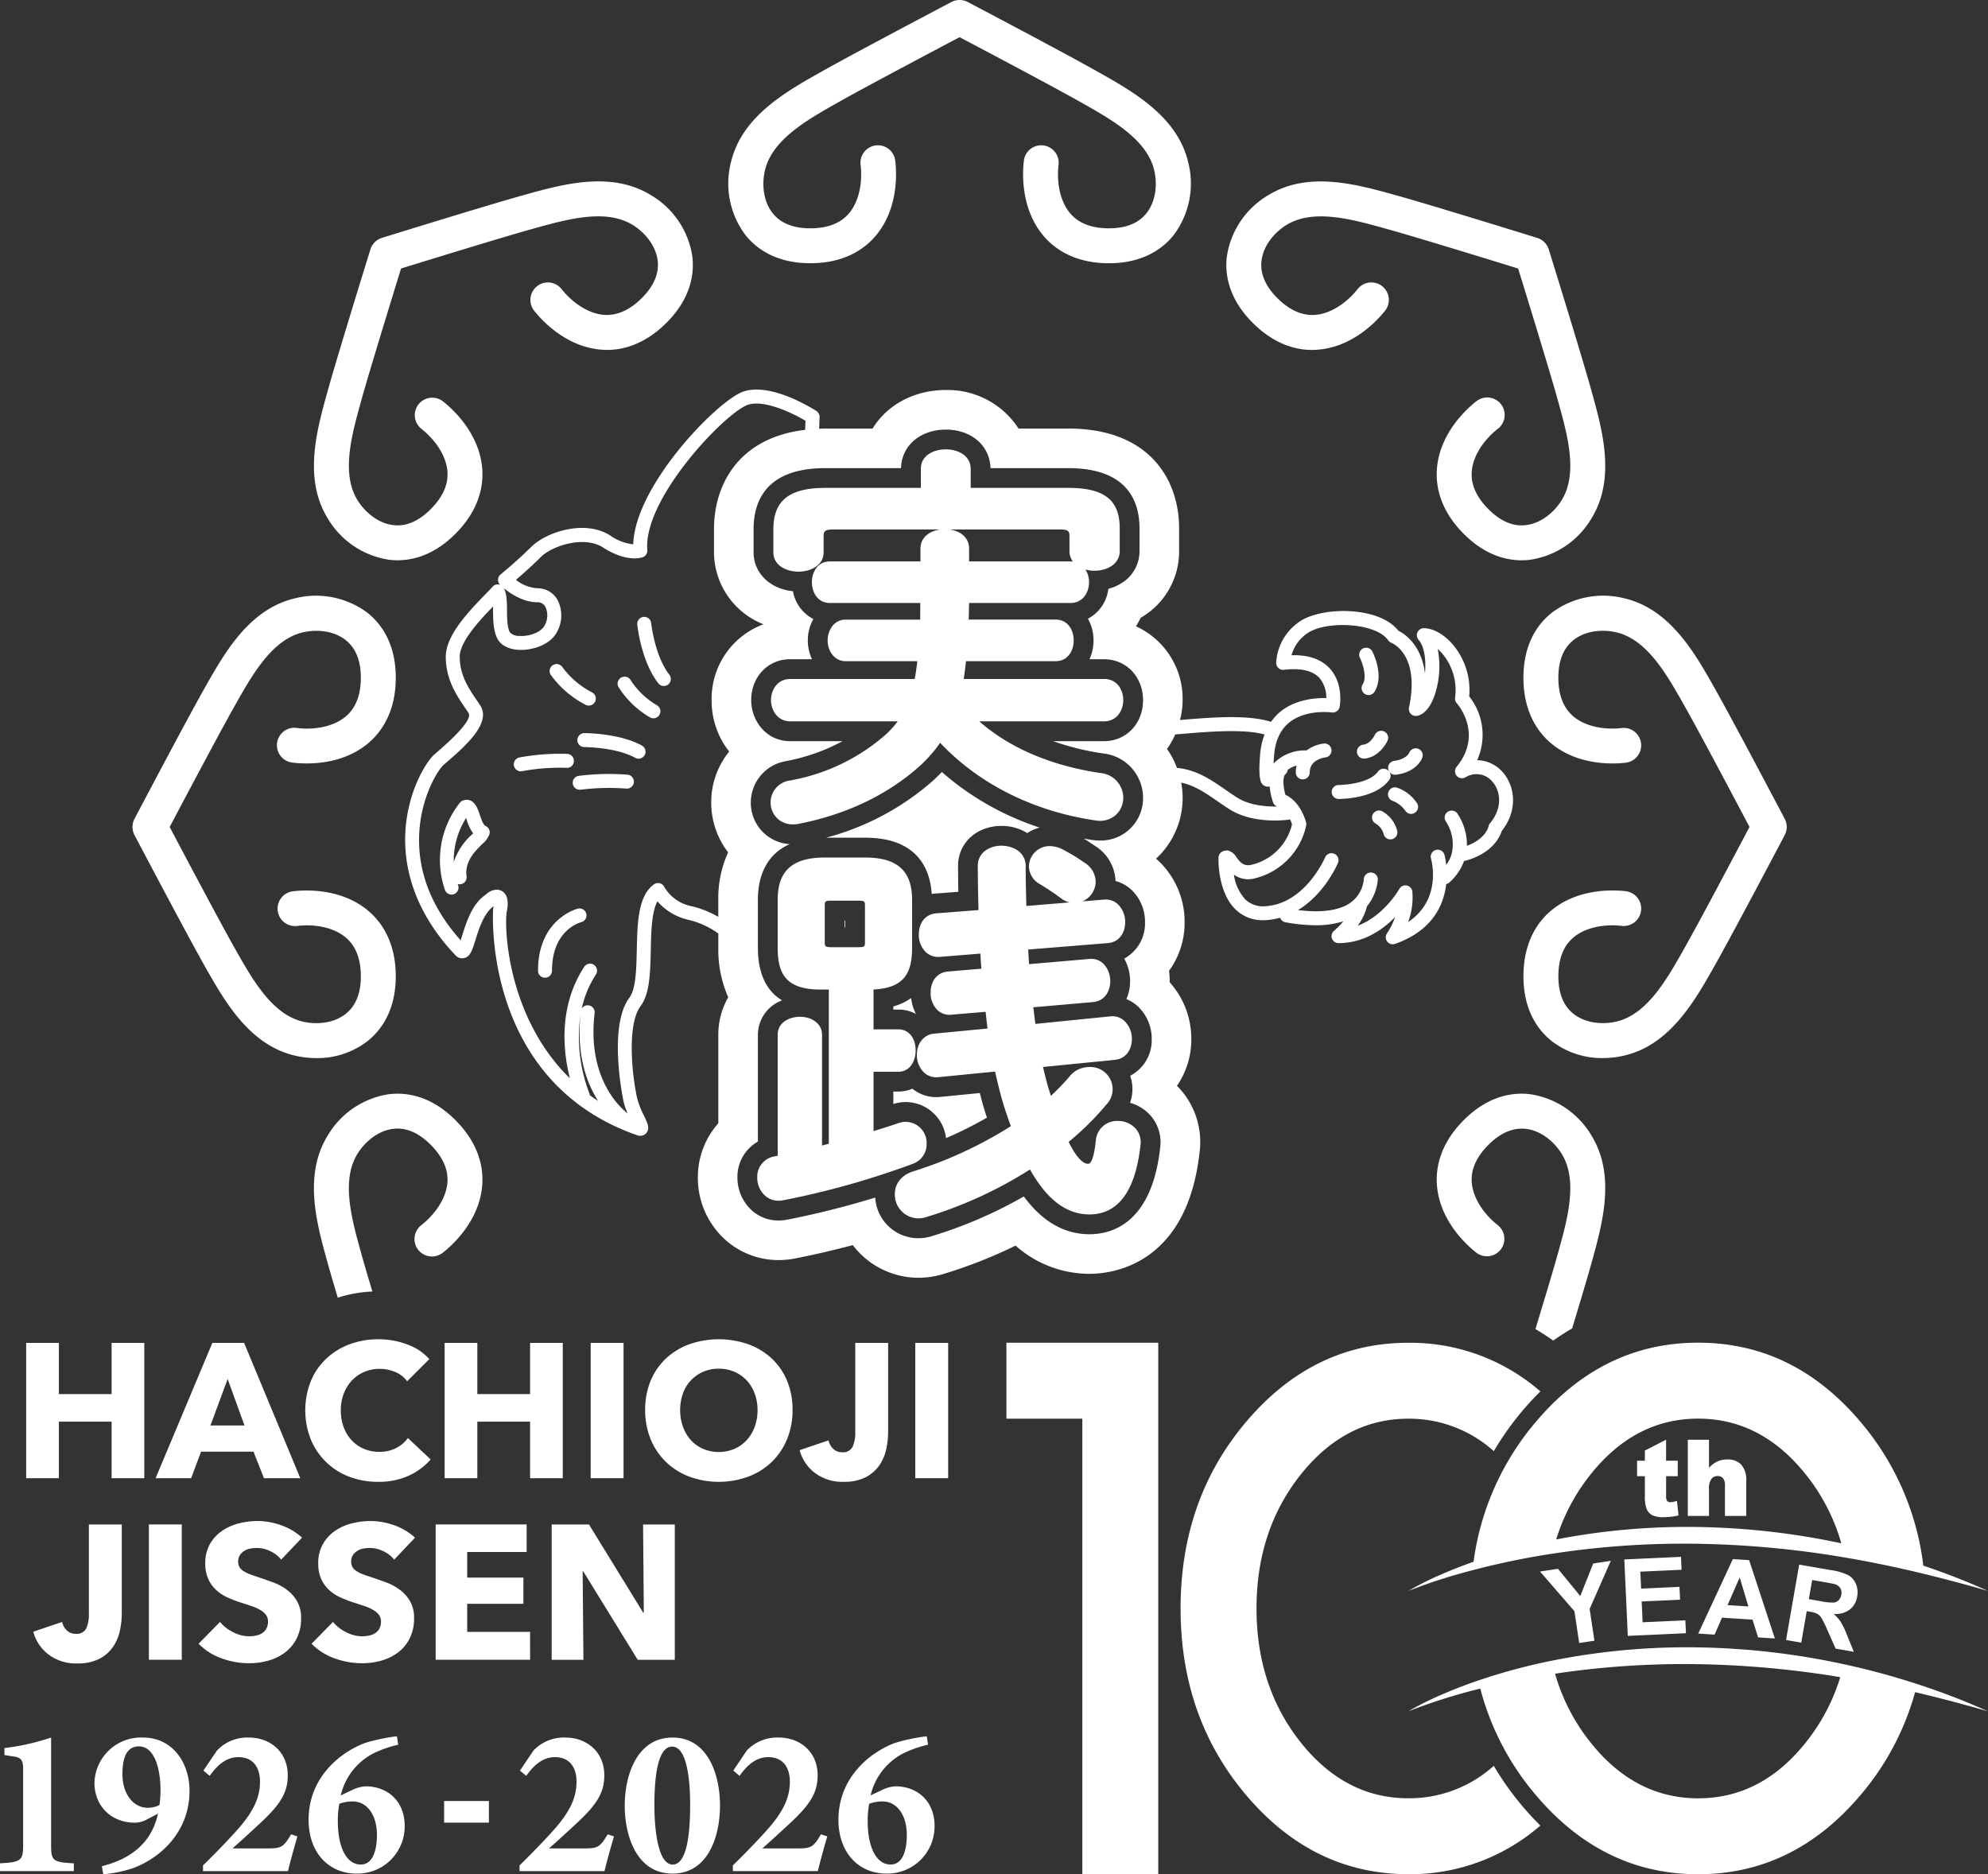<svg data-name="グループ 18" xmlns="http://www.w3.org/2000/svg" width="472" height="445.055"><rect width="100%" height="100%" fill="#333333" stroke="none"/><defs><clipPath id="a"><path data-name="長方形 57" fill="none" d="M0 0h472v445.055H0z"/></clipPath></defs><g data-name="グループ 18" clip-path="url(#a)"><path data-name="パス 3" d="M192.376 62.509c8.084 0 12.764-3.374 15.268-6.205 5.823-6.588 5.23-15.569 4.911-18.166a4.146 4.146 0 0 0-8.23 1.017c.438 3.555-.091 8.487-2.892 11.657-2 2.261-5.045 3.406-9.057 3.406-4.046 0-7.053-1.215-8.937-3.611-2.419-3.076-2.518-7.313-1.8-10.249 1.756-7.237 9.965-11.87 17.211-15.966l.368-.21c6.3-3.558 22.934-12.355 28.613-15.35 5.679 2.995 22.309 11.791 28.61 15.35l.371.21c7.245 4.1 15.455 8.729 17.211 15.966.716 2.936.616 7.172-1.806 10.249-1.884 2.4-4.888 3.611-8.937 3.611-4.008 0-7.055-1.145-9.054-3.406-2.8-3.17-3.333-8.1-2.9-11.657a4.146 4.146 0 0 0-8.23-1.017c-.318 2.6-.912 11.578 4.914 18.166 2.5 2.831 7.184 6.205 15.265 6.205 8.37 0 13.024-3.684 15.455-6.778a20.393 20.393 0 0 0 3.348-17.33c-2.609-10.731-12.913-16.55-21.193-21.228l-.371-.2C252.8 12.599 230.7.97 229.76.476a4.142 4.142 0 0 0-3.862 0c-.938.494-23.04 12.123-30.758 16.492l-.371.2c-8.283 4.677-18.587 10.5-21.19 21.228a20.391 20.391 0 0 0 3.342 17.33c2.431 3.094 7.088 6.778 15.455 6.778M92.381 132.92a16.445 16.445 0 0 0 2 .12c3.778 0 8.741-1.274 13.722-6.255 5.717-5.714 6.641-11.411 6.41-15.183-.538-8.773-7.31-14.707-9.372-16.317a4.145 4.145 0 0 0-5.1 6.535c2.825 2.206 5.939 6.065 6.2 10.29.187 3.012-1.16 5.974-3.994 8.811-2.863 2.863-5.858 4.149-8.876 3.766-3.886-.462-6.947-3.386-8.522-5.972-3.877-6.36-1.347-15.446.882-23.457l.114-.409c1.94-6.974 7.479-24.953 9.375-31.088 6.135-1.9 24.117-7.438 31.088-9.375l.406-.114c8.014-2.232 17.1-4.762 23.46-.885 2.586 1.575 5.51 4.642 5.974 8.528.359 3.027-.906 6.012-3.769 8.873-2.834 2.828-5.82 4.146-8.808 3.991-4.225-.257-8.084-3.369-10.29-6.194a4.146 4.146 0 0 0-6.535 5.1c1.61 2.06 7.54 8.829 16.317 9.366 3.754.257 9.466-.689 15.18-6.407 5.919-5.916 6.6-11.812 6.138-15.718a20.4 20.4 0 0 0-9.892-14.622c-9.431-5.747-20.836-2.574-30-.023l-.4.114c-8.543 2.372-32.4 9.778-33.41 10.091a4.144 4.144 0 0 0-2.729 2.732c-.316 1.011-7.716 24.862-10.091 33.408l-.114.4c-2.548 9.162-5.72 20.567.023 30a20.379 20.379 0 0 0 14.619 9.889m-43.969 96.149l.21.368c4.677 8.282 10.494 18.587 21.225 21.193a22.436 22.436 0 0 0 5.265.634 19.5 19.5 0 0 0 12.066-3.976c3.094-2.434 6.778-7.088 6.778-15.461 0-8.078-3.374-12.761-6.205-15.265-6.585-5.826-15.572-5.224-18.16-4.911a4.145 4.145 0 1 0 1.014 8.227c3.567-.438 8.487.093 11.654 2.9 2.261 2 3.409 5.045 3.409 9.054 0 4.049-1.215 7.055-3.614 8.94-3.076 2.419-7.313 2.521-10.249 1.806-7.237-1.756-11.873-9.968-15.963-17.211l-.21-.374c-3.558-6.3-12.355-22.934-15.353-28.61 3-5.677 11.794-22.309 15.353-28.607l.213-.374c4.09-7.245 8.727-15.455 15.957-17.211 2.945-.716 7.178-.614 10.255 1.805 2.4 1.881 3.611 4.891 3.611 8.937 0 4.008-1.148 7.055-3.409 9.054-3.167 2.8-8.1 3.339-11.654 2.9a4.145 4.145 0 1 0-1.011 8.217c2.6.321 11.575.917 18.16-4.908 2.831-2.5 6.205-7.184 6.205-15.268 0-8.37-3.684-13.024-6.775-15.452a20.4 20.4 0 0 0-17.333-3.348c-10.728 2.6-16.547 12.907-21.222 21.19l-.213.371c-4.362 7.722-16 29.823-16.486 30.758a4.151 4.151 0 0 0 0 3.862c.494.935 12.127 23.039 16.489 30.761m320.049-83.593c-3.091 2.428-6.775 7.082-6.775 15.452 0 8.084 3.374 12.764 6.205 15.268 6.588 5.826 15.572 5.232 18.166 4.908a4.145 4.145 0 0 0-1.014-8.227c-3.555.444-8.487-.091-11.66-2.9-2.261-2-3.406-5.045-3.406-9.054 0-4.046 1.215-7.05 3.611-8.937 3.073-2.419 7.315-2.521 10.252-1.805 7.237 1.756 11.873 9.971 15.963 17.217l.207.368c3.561 6.3 12.358 22.931 15.353 28.607-2.995 5.676-11.791 22.312-15.353 28.613l-.2.359c-4.09 7.248-8.727 15.467-15.966 17.222-2.936.716-7.172.614-10.252-1.806-2.4-1.884-3.611-4.891-3.611-8.94 0-4.008 1.145-7.053 3.406-9.054 3.173-2.8 8.1-3.333 11.66-2.9a4.145 4.145 0 0 0 1.014-8.227c-2.594-.313-11.578-.914-18.166 4.911-2.831 2.5-6.205 7.187-6.205 15.265 0 8.37 3.687 13.027 6.778 15.455a19.484 19.484 0 0 0 12.069 3.982 22.436 22.436 0 0 0 5.265-.634c10.734-2.609 16.553-12.916 21.231-21.2l.2-.356c4.362-7.722 16-29.826 16.489-30.761a4.142 4.142 0 0 0 0-3.862c-.494-.935-12.127-23.036-16.489-30.752l-.2-.368c-4.677-8.283-10.5-18.6-21.231-21.2a20.413 20.413 0 0 0-17.333 3.348M312.6 83.056c8.773-.538 14.707-7.307 16.32-9.366a4.147 4.147 0 0 0-6.538-5.1c-2.2 2.822-6.065 5.937-10.29 6.194-3 .155-5.974-1.157-8.811-3.991-2.86-2.86-4.128-5.846-3.766-8.873.465-3.886 3.389-6.953 5.972-8.528 6.363-3.871 15.452-1.344 23.466.888l.4.111c6.971 1.937 24.953 7.476 31.088 9.375 1.9 6.135 7.438 24.114 9.375 31.088l.114.412c2.229 8.014 4.756 17.1.882 23.454-1.572 2.583-4.639 5.51-8.525 5.972-3.009.383-6.01-.9-8.873-3.766-2.837-2.834-4.178-5.8-3.994-8.808.257-4.225 3.369-8.087 6.194-10.293a4.145 4.145 0 1 0-5.1-6.535c-2.066 1.61-8.835 7.546-9.372 16.32-.231 3.772.692 9.466 6.407 15.18 4.981 4.984 9.948 6.255 13.725 6.255a16.4 16.4 0 0 0 2-.12 20.384 20.384 0 0 0 14.622-9.889c5.744-9.431 2.571-20.833.023-29.992l-.114-.409c-2.375-8.545-9.778-32.4-10.091-33.41a4.15 4.15 0 0 0-2.732-2.729c-1.008-.313-24.865-7.719-33.408-10.091l-.4-.114c-9.165-2.545-20.57-5.723-30 .023a20.394 20.394 0 0 0-9.892 14.622c-.467 3.906.219 9.8 6.138 15.718 5.712 5.714 11.388 6.664 15.18 6.407m15.519 109.56a1.659 1.659 0 0 0-1.481 2.968 4.067 4.067 0 0 1 1.864 2.448 1.659 1.659 0 0 0 1.613 1.285 1.931 1.931 0 0 0 .362-.038 1.661 1.661 0 0 0 1.259-1.981 7.4 7.4 0 0 0-3.617-4.683m3.091-8.633a1.438 1.438 0 0 0 .222-.015c4.99-.666 6.164-3.778 6.281-4.131a1.633 1.633 0 0 0-1.005-2.051 1.692 1.692 0 0 0-2.124.952c-.026.061-.672 1.551-3.591 1.94a1.659 1.659 0 0 0 .216 3.3m.619 3.1a1.657 1.657 0 1 0-1.233 3.076 6.42 6.42 0 0 1 3.018 2.308 1.658 1.658 0 0 0 2.872-1.656 9.49 9.49 0 0 0-4.657-3.728m-8.011-6.939a1.581 1.581 0 0 0 .164-.009c3.646-.359 5.381-4.087 5.452-4.245a1.658 1.658 0 0 0-3.015-1.382c-.009.02-1.028 2.156-2.764 2.328a1.658 1.658 0 0 0 .164 3.307m-.3-17.608a1.66 1.66 0 0 0 2.8 1.782c2.352-3.7-.169-8.984-.465-9.574a1.658 1.658 0 1 0-2.965 1.484c.532 1.061 1.785 4.5.631 6.308m-85.758 33.592a11.374 11.374 0 0 1 6.132 1.7 9.635 9.635 0 0 1 2.959-1.309 66.343 66.343 0 0 1-23.235-13.2q-1.061 1.117-2.3 2.241a62.637 62.637 0 0 1-25.207 13.366h9.343c12.691 0 15.417 7.841 15.759 13.357.228-.032.462-.061.7-.082l5.624-.435a305.282 305.282 0 0 1-.067-6.191c0-5.39 4.423-9.451 10.29-9.451m80.038-6.4c.9 0 8.887-.129 12.028-4.528a1.66 1.66 0 1 0-2.7-1.931c-1.832 2.565-7.359 3.138-9.331 3.141a1.66 1.66 0 0 0 0 3.319M154.6 147.928a1.659 1.659 0 0 0-3.3.33c.035.354.914 8.753 5 14a1.658 1.658 0 0 0 2.618-2.036c-3.488-4.485-4.306-12.215-4.315-12.294m57.5 91.052v.754h1.192a8.513 8.513 0 0 1 4.181 1.052 10.645 10.645 0 0 1-1.145-3.8 12.86 12.86 0 0 1-4.227 1.992M280.2 258.65c-.245-.275-.5-.546-.76-.809a19.411 19.411 0 0 0 3.406-11.087 20.022 20.022 0 0 0-5.136-13.5v-.219a21.038 21.038 0 0 0-.152-2.51 19.387 19.387 0 0 0 3.7-11.5 19.926 19.926 0 0 0-6.182-14.581c-.2-.184-.4-.365-.608-.54a19.6 19.6 0 0 0 6.322-14.485 20.023 20.023 0 0 0-.348-3.576c3.123.643 5.706 2.4 8.56 4.371.973.669 1.957 1.35 2.986 2 3.462 2.185 7.8 2.624 10.722 2.624a24.558 24.558 0 0 0 3.269-.2 1.569 1.569 0 0 0 .292-.1 9.33 9.33 0 0 1 .491 1.221 12.972 12.972 0 0 1-9.612 9.594c-1.785.406-2.591-.435-3.6-1.794a3.282 3.282 0 0 0-2.063-1.607 2.5 2.5 0 0 0-1.522.4 1.639 1.639 0 0 0-.66 1.259c-.015.333-.272 8.2 4.076 12.373a9.122 9.122 0 0 0 6.562 2.527c.327 0 .663-.012 1.005-.041a15.874 15.874 0 0 0 2.989-.552 1.64 1.64 0 0 0 1.245 1.081 41.23 41.23 0 0 0 7.26.713 21.294 21.294 0 0 0 6.512-.941 19.709 19.709 0 0 1-2.2 2.238 1.659 1.659 0 0 0 1.046 2.945c5.969 0 10.494-3.19 13.424-6.179a17.048 17.048 0 0 1-1.9 3.827 1.66 1.66 0 0 0 1.9 2.533c8.972-3.158 11.59-9.337 12.145-14.216a1.611 1.611 0 0 0 .751-.371 12.92 12.92 0 0 0 3.477-5.066c6.687-1.727 8.531-5.744 8.96-7.161 3.979-5.057 3.015-10.658.386-13.769a8.273 8.273 0 0 0-6.226-3.041 14.709 14.709 0 0 0-1.893-15.151 16.7 16.7 0 0 0-4.024-12.461c-2.057-2.331-4.578-3.722-6.746-3.722a1.657 1.657 0 0 0-1.247 2.749c1.394 1.6 1.811 4.85 1.51 7.984-.827-6.8-4.853-9.41-6.3-10.135-4.593-5.869-18.1-5.752-23.358-2.238a12.623 12.623 0 0 0-5.665 9.863 1.652 1.652 0 0 0 .552 1.242 1.58 1.58 0 0 0 1.3.409c3.944-.459 6.76.172 8.373 1.881a7.165 7.165 0 0 1 1.671 4.829c-2.524-.047-7.263.275-10.924 3.255a12.118 12.118 0 0 0-2.191 2.4c-5.437-1.773-14.166-1.069-21.3-.465-.1.009-.193.018-.3.023a20.077 20.077 0 0 0 .611-4.712 18.937 18.937 0 0 0-11.081-17.541 18.68 18.68 0 0 0 1.1-2q.631-.373 1.233-.789a18.13 18.13 0 0 0 7.911-15.049v-5.416c0-11.458-6.915-23.705-26.323-23.705h-11.8a20.06 20.06 0 0 0-17.24-9.15c-7.631 0-14.006 3.588-17.409 9.15h-11.248c-.5 0-.955.041-1.44.056l.1-2.767a1.663 1.663 0 0 0-.76-1.455c-1.119-.719-11.111-6.953-17.544-4.537-6.071 2.273-25.514 22.168-25.94 36.2a11.653 11.653 0 0 1-5.443-2.089c-5.977-3.839-15.163-.926-18.861 2.778-3.19 3.187-7.143 6.43-7.181 6.462a1.653 1.653 0 0 0-.123 2.454l.012.015a1.423 1.423 0 0 0-.365-.091 1.616 1.616 0 0 0-1.458.552c-.462.529-1.11 1.195-1.861 1.969-3.675 3.789-9.229 9.512-9.229 14.64 0 5.419 2.606 9.241 4.7 12.311l.7 1.023c1.177 1.768-5.051 7.2-7.1 8.992l-1.023.894c-1.984 1.765-6.471 8.951-6.892 18.82-.3 7.108 1.516 17.886 11.934 28.868a2.153 2.153 0 0 0 2.066.64c1.44-.356 1.911-1.858 2.685-4.353.824-2.647 1.949-6.252 4.28-7.958-.02.152-.047.316-.085.5-.079.391-2.758 41.2 34.433 53.978a2.453 2.453 0 0 0 .456.044 1.877 1.877 0 0 0 1.507-.713c.824-1.058.269-2.232-.576-4a21.179 21.179 0 0 1-1.633-4.178c-1.151-4.99-2.548-17.436.8-21.906 2.194-2.924 2.305-7.979 2.422-13.325.093-4.274.2-9.013 1.575-11.552a13.821 13.821 0 0 0 7.438 4.409 19.708 19.708 0 0 1 7.023 3.231v3.325a28.058 28.058 0 0 0 2.355 11.818 17.828 17.828 0 0 0-2.355 8.911v21.009a19.2 19.2 0 0 0-4.853 12.884 19.721 19.721 0 0 0 7.12 15.3 18.969 18.969 0 0 0 12.04 4.3 20.2 20.2 0 0 0 3.821-.368c4.409-.85 9.121-1.946 13.8-3.187a19.612 19.612 0 0 0 15.6 7.754 20.029 20.029 0 0 0 6.132-.964 113.636 113.636 0 0 0 16.913-6.673 26.431 26.431 0 0 0 17.567 6.7c5.37 0 23.127-2.086 26.115-28.8a18.9 18.9 0 0 0-4.59-15.031m22.274-78.969c.207-3.593 1.411-6.313 3.576-8.081 3.994-3.263 10.079-2.434 10.138-2.422a1.673 1.673 0 0 0 1.87-1.338c.044-.228.985-5.542-2.4-9.159-2.022-2.162-5.031-3.214-9.036-3.085a9.339 9.339 0 0 1 3.88-5.3c4.447-2.962 16.2-2.442 19.069 1.744a1.747 1.747 0 0 0 .783.616c.278.108 6.816 2.837 4.166 15.358a1.659 1.659 0 0 0 .462 1.525 1.676 1.676 0 0 0 1.534.432c2.241-.517 3.52-3.126 4.2-5.221a21.619 21.619 0 0 0 .625-10.646 11.122 11.122 0 0 1 .985.982 13.438 13.438 0 0 1 3.132 10.6 1.655 1.655 0 0 0 .409 1.312c.26.292 6.325 7.3-.05 15.1a1.658 1.658 0 0 0 2.115 2.483 4.9 4.9 0 0 1 6.457 1.116c1.879 2.226 2.407 6.121-.643 9.81a1.776 1.776 0 0 0-.353.754c-.029.137-.672 2.945-5.121 4.584a13.24 13.24 0 0 0-2.305-7.71 1.658 1.658 0 0 0-2.7 1.922 9.822 9.822 0 0 1 1.37 7.754 8.6 8.6 0 0 1-1.28 2.583 16.589 16.589 0 0 0-.432-2.46 1.658 1.658 0 0 0-3.182.932c.126.447 2.662 9.685-5.425 15.081a16.842 16.842 0 0 0 1-7.213 1.657 1.657 0 0 0-3.1-.643c-.044.076-3.643 6.416-9.881 8.721a13.04 13.04 0 0 0 2.215-4.622 11.625 11.625 0 0 0 2.545-6.1 1.659 1.659 0 1 0-3.29-.424 7.748 7.748 0 0 1-3.065 5.609c-2.612 1.917-6.933 2.536-12.571 1.829 6.316-3.815 9.337-10.848 9.5-11.239a1.659 1.659 0 0 0-3.059-1.283c-.044.108-4.683 10.856-13.936 11.584a6.165 6.165 0 0 1-5-1.566 10.948 10.948 0 0 1-2.726-5.9 5.805 5.805 0 0 0 4.955.871 16.461 16.461 0 0 0 12.183-12.44 1.675 1.675 0 0 0 .006-.78c-.05-.213-1.192-4.891-4.923-6.626-.5-1.805-.736-4.23.018-4.888a1.631 1.631 0 0 0 .538-1.04 6.8 6.8 0 0 1 2.1-1.02 7.12 7.12 0 0 0-.184 1.63 1.658 1.658 0 0 0 3.316 0c0-3.024 3.336-3.509 3.725-3.553a1.66 1.66 0 0 0-.353-3.3 8.712 8.712 0 0 0-4.128 1.639 10.313 10.313 0 0 0-7.836 3.117c.02-.535.056-1.1.1-1.642m-23.453-5.271c.564-.044 1.131-.091 1.73-.14 6.27-.529 14.613-1.207 19.478.152a17.021 17.021 0 0 0-1.069 5.04c-.535 6.416.432 6.866 1.21 7.225a1.836 1.836 0 0 0 1.069.079 17.011 17.011 0 0 0 .821 3.786 1.631 1.631 0 0 0 .964.97c-2.48.05-6.486-.213-9.466-2.1-.99-.625-1.94-1.28-2.875-1.928-3.363-2.323-6.828-4.707-11.444-5.136a19.581 19.581 0 0 0-2.366-4.493 18.963 18.963 0 0 0 1.949-3.456m-138.992 85.675a1.768 1.768 0 0 0-.076-.365 37.492 37.492 0 0 1-2.127-18.864c-.993 9.688 1.467 16.358 4.189 20.6-.684-.444-1.344-.9-1.987-1.373m33.1-81.613a19.057 19.057 0 0 0-4.271 12.078 19.387 19.387 0 0 0 4.014 11.864 26.2 26.2 0 0 0-2.337 11.207v4.111a23.067 23.067 0 0 0-6.255-2.507 9.741 9.741 0 0 1-6.55-4.563 1.656 1.656 0 0 0-2.464-.649c-3.8 2.717-3.944 9.22-4.081 15.51-.1 4.59-.2 9.337-1.759 11.409-5.174 6.9-1.426 24.465-1.385 24.64a17.616 17.616 0 0 0 .97 2.837c-1.934-1.5-9.641-8.513-7.838-23.822a1.657 1.657 0 0 0-1.452-1.841 1.6 1.6 0 0 0-1.616.8 24.427 24.427 0 0 1 3.357-8.1 1.658 1.658 0 1 0-2.775-1.814c-6.226 9.533-4.94 20.3-3.389 26.443-14.961-14.613-15.662-36.192-14.958-39.721.6-3.012-.307-4.245-1.177-4.747a2.456 2.456 0 0 0-1.242-.333 3.957 3.957 0 0 0-2.588 1.18c-3.255 2.171-4.613 6.538-5.606 9.723-.108.351-.234.754-.359 1.131-6.915-7.774-10.225-16.232-9.846-25.16.38-8.884 4.429-15.277 5.782-16.48l1-.876c4.169-3.637 10.474-9.136 7.678-13.331l-.713-1.052c-2.025-2.974-4.119-6.048-4.119-10.441 0-3.629 4.768-8.691 7.894-11.923.006.313.009.625.012.932.023 2.212.047 4.715 1 6.623.8 1.6 2.594 2.574 5.043 2.726 3.012.172 7.012-1.008 8.773-3.646a8.062 8.062 0 0 0 .57-8.058 5.375 5.375 0 0 0-4.87-2.916 9.3 9.3 0 0 1-5.083-2c1.49-1.271 3.816-3.319 5.89-5.393 2.825-2.825 10.421-5.1 14.724-2.331 5.65 3.631 9.13 2.483 9.512 2.343a1.65 1.65 0 0 0 1.069-1.689c-1.014-12.177 18.3-32.405 23.758-34.453 3.786-1.411 10.62 1.861 13.792 3.737l-.076 2.165c-15.829 1.87-21.645 13.045-21.645 23.591v5.51a18.461 18.461 0 0 0 11.753 17.067 18.875 18.875 0 0 0-12.314 18.035 19.446 19.446 0 0 0 4.181 12.2m-53.487-38.783c1.472 1.207 4.531 3.322 7.926 3.322a2.043 2.043 0 0 1 1.946 1.163 4.8 4.8 0 0 1-.406 4.654c-.894 1.341-3.474 2.343-5.808 2.177a2.833 2.833 0 0 1-2.282-.9c-.614-1.224-.634-3.319-.651-5.174-.02-1.99-.038-3.874-.719-5.232l-.006-.009m155.805 132.85c-2 17.868-11.373 20.541-16.784 20.541-5.972 0-11.2-3.015-15.592-8.975a105.6 105.6 0 0 1-21.754 9.4 10.387 10.387 0 0 1-3.266.517 10.244 10.244 0 0 1-10.26-9.65 207.383 207.383 0 0 1-20.906 5.25 10.44 10.44 0 0 1-2.045.2 9.418 9.418 0 0 1-6.062-2.156 10.48 10.48 0 0 1-3.7-8.046 9.583 9.583 0 0 1 4.856-8.54v-25.354a8.761 8.761 0 0 1 5.732-8.18c-3.81-2.317-5.732-6.512-5.732-12.548v-11.392c0-4.116 1.157-10.328 7.558-13.167a9.809 9.809 0 0 1-9.238-9.9 9.964 9.964 0 0 1 8.145-9.761l.254-.056a45.937 45.937 0 0 0 13.375-4.726H187.62c-5.8 0-9.264-4.946-9.264-9.732 0-5.548 3.982-9.729 9.264-9.729h5.168a10.324 10.324 0 0 1-.987-4.461 10.212 10.212 0 0 1 1.315-5.086 9.2 9.2 0 0 1-4.847-6.6c-5.414-.529-9.352-4.318-9.352-9.223v-5.51c0-6.611 2.951-14.494 17.012-14.494h18c.111-5.311 4.561-9.15 10.661-9.15 6.048 0 10.459 3.839 10.57 9.15h18.467c13.985 0 16.921 7.78 16.921 14.307v5.416a8.855 8.855 0 0 1-3.883 7.333 11.164 11.164 0 0 1-3.509 1.6 9.3 9.3 0 0 1-4.847 7.1 10.405 10.405 0 0 1 1.315 5.162 10.553 10.553 0 0 1-.952 4.461h3.45c5.282 0 9.267 4.181 9.267 9.729s-3.983 9.727-9.265 9.727h-12.083a62.68 62.68 0 0 0 11.867 2.916 10.6 10.6 0 0 1 9.483 10.509 10.06 10.06 0 0 1-10.213 10.175 12.124 12.124 0 0 1-1.858-.146q-1-.145-2-.318a80.574 80.574 0 0 1 2.48 1.61l.342.228a10.238 10.238 0 0 1 4.709 8.236 8.891 8.891 0 0 1 3.81 2.109 10.5 10.5 0 0 1 3.193 7.7 9.519 9.519 0 0 1-4.929 8.61 10.954 10.954 0 0 1 1.382 5.4 10.354 10.354 0 0 1-.874 4.225 8.818 8.818 0 0 1 2.664 1.668 10.507 10.507 0 0 1 3.345 7.83 9.5 9.5 0 0 1-5.116 8.706 9.443 9.443 0 0 1 .54 3.155 9.9 9.9 0 0 1-.564 3.266 10.049 10.049 0 0 1 4.847 3 9.617 9.617 0 0 1 2.3 7.663m-74.931-52.324h.143v-1.636h-.143zm12.77 38.976H212.1v2.957a10.508 10.508 0 0 1 3.018-.459 9.7 9.7 0 0 1 9.492 8.569 91.3 91.3 0 0 0 9.714-4.864c-.38-1.16-.727-2.29-1.046-3.4a129.12 129.12 0 0 1-.64-2.445l-9.372.923c-.327.032-.64.05-.947.05a8.883 8.883 0 0 1-5.682-2 8.5 8.5 0 0 1-3.345.672m-57.312-91.717a18.762 18.762 0 0 1-6.249-5.972 1.659 1.659 0 0 0-2.878 1.651 21.832 21.832 0 0 0 7.444 7.175 1.654 1.654 0 0 0 2.27-.587 1.654 1.654 0 0 0-.587-2.267m-6.953 16.483a57.466 57.466 0 0 0-11.631.275 1.659 1.659 0 0 0 .216 3.3 1.821 1.821 0 0 0 .216-.012 54.778 54.778 0 0 1 10.827-.269 1.66 1.66 0 1 0 .371-3.3m-14.508-1.624a1.622 1.622 0 0 0 1.738-1.572 1.653 1.653 0 0 0-1.575-1.738 53.3 53.3 0 0 0-11.359.847 1.658 1.658 0 0 0 .321 3.284 1.553 1.553 0 0 0 .327-.032 49.41 49.41 0 0 1 10.547-.789m2.717 33.419c-.093.023-9.495 2.361-9.495 14.762a1.658 1.658 0 0 0 3.316 0c0-9.676 6.635-11.455 6.944-11.534a1.659 1.659 0 0 0-.765-3.228m1.826-48.38a1.644 1.644 0 0 0 .739.175 1.658 1.658 0 0 0 .745-3.141 20.287 20.287 0 0 1-7.032-6.012 1.659 1.659 0 0 0-2.758 1.843 23.4 23.4 0 0 0 8.306 7.134m-23.775 28.765c-.564-.248-1.043-1.686-1.361-2.635-.488-1.461-1.382-4.189-3.877-3.465a1.655 1.655 0 0 0-.8.508 21.892 21.892 0 0 0-3.6 20.8 1.66 1.66 0 0 0 3.132-1.1c-.038-.108-.076-.216-.111-.321a1.583 1.583 0 0 0 .687.047 1.656 1.656 0 0 0 1.42-1.864c-.476-3.488 1.914-5.875 3.655-7.619a5.445 5.445 0 0 0 1.805-2.512 1.662 1.662 0 0 0-.952-1.841m-3.2 2.007a15.236 15.236 0 0 0-4.35 6.55 18.9 18.9 0 0 1 2.933-10.459c.038.108.073.216.105.316a10.968 10.968 0 0 0 1.56 3.342l-.248.251m40.294-21.111c-5.244-2.913-13.334-2.945-13.676-2.945a1.66 1.66 0 0 0 0 3.319c.076 0 7.578.035 12.066 2.527a1.659 1.659 0 1 0 1.61-2.9m113.01 89.15a5.036 5.036 0 0 0-5.212 4.663c-.593 5.513-1.531 5.513-1.884 5.513-.762 0-2.349-.7-4.572-5.2a66.6 66.6 0 0 0 8.922-8.817 5.263 5.263 0 0 0-4.163-8.949 5.851 5.851 0 0 0-4.552 2.25 56.3 56.3 0 0 1-4.412 4.578c-.228-.689-.456-1.432-.7-2.206q-.587-2.13-1.18-4.648l16.974-1.68c2.849-.231 4.125-2.644 4.125-4.937a5.877 5.877 0 0 0-1.791-4.338 4.2 4.2 0 0 0-3.325-1.061l-17.789 1.788q-.136-1-.257-2c-.082-.652-.164-1.3-.251-1.946l14.152-1.233c2.848-.231 4.125-2.644 4.125-4.934a5.793 5.793 0 0 0-1.727-4.277 4.152 4.152 0 0 0-3.284-1.031l-14.272 1.236-.19-3.477 18.9-1.522c2.848-.228 4.122-2.641 4.122-4.934a5.878 5.878 0 0 0-1.7-4.268 4.23 4.23 0 0 0-3.307-1.131l-5.154.424a5.182 5.182 0 0 0 3.158-4.642 5.421 5.421 0 0 0-2.612-4.517l-.33-.219a43.154 43.154 0 0 0-5.189-3.106l-.02-.012a6.9 6.9 0 0 0-2.764-.631 4.9 4.9 0 0 0-4.937 4.844 4.957 4.957 0 0 0 2.551 4.163 58.906 58.906 0 0 1 4.949 3.3 5.6 5.6 0 0 0 2.153 1.066l-10.26.844c-.091-3.3-.161-6.334-.161-9.469 0-3.328-2.995-4.844-5.779-4.844s-5.589 1.633-5.589 4.75c0 3.626.082 7.131.167 10.532l-10.047.78c-2.507.2-4.125 2.174-4.125 5.028a5.683 5.683 0 0 0 1.659 4.178 4.3 4.3 0 0 0 3.345 1.131l9.609-.774c.067 1.169.137 2.369.248 3.582l-7.938.672c-2.5.2-4.122 2.177-4.122 5.031a5.674 5.674 0 0 0 1.683 4.181 4.147 4.147 0 0 0 3.325 1.034l8.055-.681c.129 1.262.272 2.618.456 3.967l-12.668 1.221c-2.425.2-4.119 2.27-4.119 5.031a5.753 5.753 0 0 0 1.747 4.242 4.3 4.3 0 0 0 3.366 1.061l13.459-1.326a147.225 147.225 0 0 0 1.534 6.237 93.658 93.658 0 0 0 2.217 6.722 98 98 0 0 1-23.241 10.748c-2.7.871-4.309 2.875-4.309 5.364a5.636 5.636 0 0 0 5.592 5.779 6.047 6.047 0 0 0 1.916-.318 100 100 0 0 0 24.579-11.283c4.038 7.175 8.659 10.666 14.117 10.666 6.822 0 10.9-5.528 12.118-16.416a4.912 4.912 0 0 0-1.157-3.976 5.624 5.624 0 0 0-4.239-1.806M220 271.593a5 5 0 0 0-6.7-4.894c-1.82.634-3.845 1.265-5.9 1.9v-14.1h5.893c2.816 0 4.1-2.612 4.1-5.034 0-3.009-1.648-5.031-4.1-5.031H207.4v-9.472c7.57-.356 9.15-4.245 9.15-9.959v-11.394c0-6.807-3.526-9.977-11.1-9.977h-9.708c-7.576 0-11.1 3.17-11.1 9.977v11.39c0 5.992 1.73 9.983 10.167 9.983h1.972v36.617l-1.61.415v-26.285c0-2.81-2.626-4.283-5.218-4.283-2.559 0-5.311 1.341-5.311 4.283v28.724l-.827.155a4.9 4.9 0 0 0-4.029 5.013 5.742 5.742 0 0 0 1.984 4.417 4.748 4.748 0 0 0 3.076 1.084 5.927 5.927 0 0 0 1.157-.117 196.177 196.177 0 0 0 30.667-8.627 4.912 4.912 0 0 0 3.33-4.785m-14.634-47.9c0 .993-.053 1.224-1.414 1.224h-6.719c-1.283 0-1.414-.231-1.414-1.224v-8.589c0-1.04.105-1.227 1.414-1.227h6.719c1.309 0 1.414.187 1.414 1.227zm-15.817-28.047c11.312-2.22 20.93-6.778 28.6-13.553a32.113 32.113 0 0 0 5.063-5.706c9.185 9.77 22.221 16.3 36.826 18.423a5.708 5.708 0 0 0 4.777-1.195 5.5 5.5 0 0 0 1.876-4.2 5.931 5.931 0 0 0-5.472-5.861c-11.642-1.724-21.523-5.948-28.719-12.265h29.624c3 0 4.566-2.53 4.566-5.031 0-2.422-1.429-5.028-4.566-5.028h-33.308c.2-1.394.389-2.813.54-4.225h21.286c2.942 0 4.283-2.559 4.283-4.937s-1.341-4.937-4.283-4.937H230q.013-.977.041-1.952c.015-.666.032-1.329.041-1.992h24.105c2.872 0 4.376-2.483 4.376-4.937a5.625 5.625 0 0 0-.841-3.009c3.488.979 8.128-.549 8.125-4.365v-5.416c0-6.734-3.655-9.606-12.221-9.606h-23.162v-4.493c0-3.2-3.044-4.654-5.872-4.654-2.968 0-5.963 1.437-5.963 4.654v4.493h-22.7c-8.516 0-12.311 3.021-12.311 9.793v5.51c0 6.115 11.926 6.115 11.926 0v-3.83c0-.99.111-1.6 2.253-1.6h25.452c-2.431.327-4.712 1.794-4.712 4.587v3H197.05c-2.942 0-4.283 2.559-4.283 4.937s1.341 4.937 4.283 4.937h21.456c-.018.657-.018 1.315-.018 1.972s0 1.315-.018 1.972h-17.686c-2.781 0-4.283 2.545-4.283 4.937s1.5 4.937 4.283 4.937h17.009a63.408 63.408 0 0 1-.614 4.225H187.62c-3 0-4.563 2.53-4.563 5.028 0 2.439 1.6 5.031 4.563 5.031h25.519a23.078 23.078 0 0 1-2.831 3.135 46.767 46.767 0 0 1-22.753 10.909h-.012a5.275 5.275 0 0 0-2.729 9.244 5.3 5.3 0 0 0 3.456 1.183 7.228 7.228 0 0 0 1.283-.12m62.208-69.915c2.054 0 2.159.608 2.159 1.6v3.55a3.994 3.994 0 0 0 .812 2.469 4.687 4.687 0 0 0-.543-.032h-24.1v-3c0-2.808-2.209-4.26-4.677-4.587zM92.381 259.828a20.375 20.375 0 0 0-14.619 9.892c-5.744 9.428-2.574 20.827-.023 29.989l.114.412c.555 2 1.391 4.847 2.34 8.028a30.692 30.692 0 0 1 8.218-1.461c-1.055-3.517-1.981-6.667-2.571-8.791l-.114-.412c-2.229-8.011-4.756-17.1-.882-23.454 1.575-2.583 4.639-5.507 8.522-5.972 3.018-.371 6.015.9 8.876 3.763 2.834 2.837 4.181 5.805 3.994 8.817-.26 4.222-3.371 8.081-6.194 10.287a4.145 4.145 0 1 0 5.1 6.535c2.063-1.607 8.832-7.538 9.372-16.311.231-3.775-.689-9.474-6.41-15.189-5.916-5.919-11.815-6.6-15.721-6.135m277.431 38.073c-1.063 3.839-3.222 11.005-5.262 17.7 1.432.85 2.84 1.756 4.222 2.737 1.464-1.046 2.968-2 4.493-2.892 1.8-5.931 3.579-11.876 4.537-15.323l.117-.415c2.545-9.162 5.717-20.562-.026-29.986a20.38 20.38 0 0 0-14.622-9.892c-3.9-.47-9.8.216-15.721 6.135-5.714 5.714-6.638 11.411-6.407 15.186.54 8.773 7.31 14.707 9.372 16.314a4.145 4.145 0 0 0 5.1-6.535c-2.825-2.206-5.934-6.065-6.194-10.287-.187-3.012 1.157-5.98 3.994-8.817 2.86-2.86 5.864-4.1 8.873-3.766 3.886.467 6.953 3.392 8.525 5.974 3.874 6.354 1.347 15.437-.882 23.451zm30.915 43.978v18.1h5.025v-6.3a4.019 4.019 0 0 1 .57-2.483 1.82 1.82 0 0 1 1.481-.692 1.63 1.63 0 0 1 1.283.514 2.627 2.627 0 0 1 .456 1.747v7.21h5.056v-8.334a5.4 5.4 0 0 0-1.18-3.827 4.234 4.234 0 0 0-3.228-1.247 5.8 5.8 0 0 0-2.4.459 6.743 6.743 0 0 0-2.036 1.519v-6.667zm-274.874-10.83h-12.526V318.88h-7.762v32.134h7.762v-13.433h12.527v13.433h7.76V318.88h-7.76zm14.386 19.969h7.809v-32.138h-7.809zm23.442-.362a20.5 20.5 0 0 0 13.956 0 16.271 16.271 0 0 0 5.563-3.474 15.867 15.867 0 0 0 3.652-5.4 17.866 17.866 0 0 0 1.315-6.965 17.676 17.676 0 0 0-1.315-6.968 15.222 15.222 0 0 0-3.652-5.285 16.293 16.293 0 0 0-5.563-3.363 21.267 21.267 0 0 0-13.956 0 16.288 16.288 0 0 0-5.536 3.363 15.236 15.236 0 0 0-3.658 5.285 17.78 17.78 0 0 0-1.312 6.968 17.972 17.972 0 0 0 1.312 6.965 15.881 15.881 0 0 0 3.658 5.4 16.269 16.269 0 0 0 5.536 3.474m-1.543-19.746a8.794 8.794 0 0 1 1.881-3.106 8.908 8.908 0 0 1 6.629-2.79 9.211 9.211 0 0 1 3.745.745 8.708 8.708 0 0 1 2.9 2.045 9.289 9.289 0 0 1 1.881 3.106 11 11 0 0 1 .684 3.906 11.408 11.408 0 0 1-.684 4.014 9.316 9.316 0 0 1-1.9 3.158 8.77 8.77 0 0 1-2.907 2.063 9.628 9.628 0 0 1-7.441 0 8.49 8.49 0 0 1-2.881-2.063 9.463 9.463 0 0 1-1.884-3.158 12.006 12.006 0 0 1-.023-7.92m234.46 25.806a.921.921 0 0 1-.865-.418 2.491 2.491 0 0 1-.161-1.11v-4.645h2.764v-3.678h-2.768v-4.987l-5.037 2.58v2.407h-1.852v3.678h1.852v4.61a8.594 8.594 0 0 0 .424 3.176 2.959 2.959 0 0 0 1.315 1.464 6.1 6.1 0 0 0 2.767.479 16.37 16.37 0 0 0 3.482-.406l-.371-3.468a5.622 5.622 0 0 1-1.554.318m-18.333 14.555l-3.063 7.73-5.305-6.468-4.254.646 8.157 9.407 1.145 7.564 3.614-.549-1.139-7.538 5.028-11.429zm-247.28-9.27v32.134h7.535l-.181-21.014h.137l12.934 21.014h8.805v-32.134h-7.532l.178 20.968h-.134l-12.89-20.968zm309.955 17.1a5.22 5.22 0 0 0-.289-2.957 4.2 4.2 0 0 0-1.782-2.077 13.2 13.2 0 0 0-4.087-1.209l-7.608-1.323-3.12 17.9 3.614.628 1.3-7.473.733.126a6.022 6.022 0 0 1 1.782.52 2.773 2.773 0 0 1 .958.935 24.89 24.89 0 0 1 1.446 2.962l1.937 4.35 4.321.754-1.575-3.874a20.679 20.679 0 0 0-1.554-3.263 8.549 8.549 0 0 0-1.671-1.841 5.769 5.769 0 0 0 3.827-1.037 4.85 4.85 0 0 0 1.765-3.123m-3.766-.415a2.363 2.363 0 0 1-.6 1.28 1.97 1.97 0 0 1-1.145.578 13.946 13.946 0 0 1-3.287-.345l-2.676-.465.792-4.543 2.822.491c1.467.254 2.34.429 2.626.52a2.24 2.24 0 0 1 1.239.941 2.173 2.173 0 0 1 .228 1.543m-72.249-41.36a64.407 64.407 0 0 0-15.06 33.536 109.72 109.72 0 0 0-7.564 2.962 70.713 70.713 0 0 0-7.914 3.965 127.93 127.93 0 0 1 15.224-4.914c.505-.134 1.014-.269 1.519-.4q8.493-2.152 17.138-3.485l.3-.044a205.815 205.815 0 0 1 34.477-2.355 229.136 229.136 0 0 1 34.748 3.219c.076.015.155.029.231.041 6.319 1.063 12.6 2.384 18.85 3.9a363.413 363.413 0 0 1 15.128 4.035q-7.511-3.379-15.355-6a64.529 64.529 0 0 0-15.186-34.465q-15.816-18.48-38.266-18.482t-38.269 18.482m63.78 12.755a46.726 46.726 0 0 1 8.472 16.4 175.387 175.387 0 0 0-34.074-3.871 163.2 163.2 0 0 0-33.621 2.957 46.664 46.664 0 0 1 8.2-15.481q10.544-13.208 25.511-13.205t25.512 13.213m-25.5 37.828l3.883.248 1.762-4.026 7.248.462 1.321 4.222 3.982.254-6.106-18.6-3.871-.248zm11.911-6.445l-4.949-.316 2.881-6.573zm-16-11.777l-13.459.614.827 18.154 13.807-.631-.137-3.059-10.149.462-.225-4.94 9.115-.415-.14-3.059-9.112.418-.184-4.026 9.793-.447zM94.082 343.845a8.594 8.594 0 0 1-4.04.906 9.076 9.076 0 0 1-3.672-.727 8.456 8.456 0 0 1-2.884-2.019 9.3 9.3 0 0 1-1.886-3.106 11.263 11.263 0 0 1-.681-4 10.959 10.959 0 0 1 .681-3.929 9.5 9.5 0 0 1 1.9-3.106 8.846 8.846 0 0 1 2.93-2.068 9.287 9.287 0 0 1 3.745-.745 9.516 9.516 0 0 1 3.629.725 6.49 6.49 0 0 1 2.857 2.226l5.267-5.268a12.854 12.854 0 0 0-5.328-3.515 19.368 19.368 0 0 0-6.69-1.2 19.592 19.592 0 0 0-6.86 1.177 16.448 16.448 0 0 0-5.533 3.383 15.514 15.514 0 0 0-3.7 5.332 18.862 18.862 0 0 0-.026 13.889 15.9 15.9 0 0 0 9.1 8.852 18.8 18.8 0 0 0 6.874 1.224 17.283 17.283 0 0 0 7.219-1.429 15.382 15.382 0 0 0 5.265-3.88l-5.4-5.086a7.888 7.888 0 0 1-2.77 2.363m118.47 80.339a8.381 8.381 0 0 0-3.293.947l-2.548 1.2A15.025 15.025 0 0 1 215 416.094a27.985 27.985 0 0 1 5.343-1.8l-.3-2a45.041 45.041 0 0 0-7.444 1.548c-5.79 2.1-13.532 8.087-13.532 18.274 0 7.99 4.946 12.785 11.338 12.785a11.206 11.206 0 0 0 11.484-11.335c0-5.691-3.894-9.387-9.34-9.387m-1.1 18.575c-3.246 0-5.44-3.8-5.44-10.386a22.707 22.707 0 0 1 .348-4.046 9.379 9.379 0 0 1 3.2-.549c3.395 0 5.744 3.246 5.744 7.941 0 3.146-.751 7.041-3.848 7.041m-17.97-92.995a10.747 10.747 0 0 0 6.807 2.112 11.041 11.041 0 0 0 5.332-1.134 8.9 8.9 0 0 0 3.222-2.884 10.761 10.761 0 0 0 1.589-3.836 19.8 19.8 0 0 0 .432-3.991V318.88h-7.805v21.2a8.274 8.274 0 0 1-.614 3.45 2.5 2.5 0 0 1-2.521 1.315 2.927 2.927 0 0 1-2.063-.768 4 4 0 0 1-1.157-2.045l-6.851 2.317a10.016 10.016 0 0 0 3.629 5.419m-4.1 89.15h-8.388c1.8-1.548 4.593-4.146 6.538-5.942 5.1-4.695 6.594-7.54 6.594-11.435 0-5.542-4.2-8.94-9.191-8.94a9.886 9.886 0 0 0-7.64 3.1l-3.2 4.745 1.5 1.247c1.651-2.346 3.8-4.444 6.793-4.444 3.395 0 5.142 2.3 5.142 5.84 0 3.9-1.7 7.292-5.44 11.487-2.548 2.845-5.446 5.79-8.09 8.388v1.35h20.173c.5-2.1 1.449-5.542 2.247-8.239l-1.5-.5c-1.846 3.147-2.445 3.345-5.542 3.345m-50.644 0h-8.388c1.8-1.548 4.59-4.146 6.538-5.942 5.1-4.695 6.591-7.54 6.591-11.435 0-5.542-4.192-8.94-9.188-8.94a9.886 9.886 0 0 0-7.64 3.1l-3.2 4.745 1.5 1.247c1.651-2.346 3.8-4.444 6.793-4.444 3.395 0 5.142 2.3 5.142 5.84 0 3.9-1.7 7.292-5.443 11.487-2.545 2.845-5.443 5.79-8.087 8.388v1.35h20.173c.5-2.1 1.446-5.542 2.247-8.239l-1.5-.5c-1.846 3.147-2.445 3.345-5.542 3.345m20.93-26.323c-8.338 0-11.333 8.788-11.333 16.179 0 7.19 2.843 16.13 11.333 16.13s11.286-8.89 11.286-16.179c0-7.19-2.8-16.13-11.286-16.13m.05 30.162c-3.3 0-4.341-7.491-4.341-14.181 0-6.644.8-13.833 4.192-13.833 3.3 0 4.295 6.842 4.295 13.883 0 6.941-.8 14.131-4.146 14.131m278.68-47.442c-.207-.047-.415-.088-.625-.131a175.527 175.527 0 0 0-34.664-4 162.815 162.815 0 0 0-34.673 3.167c-.24.047-.482.094-.722.143a140.854 140.854 0 0 0-16.726 4.555c-.137.047-.278.091-.412.137-2.8.973-5.563 2.028-8.271 3.214a70.692 70.692 0 0 0-7.914 3.964 133.328 133.328 0 0 1 16.743-5.308c.111-.029.222-.056.333-.082a63.876 63.876 0 0 0 13.462 25.6q15.824 18.484 38.269 18.482t38.266-18.482a63.9 63.9 0 0 0 13.24-24.757 352.635 352.635 0 0 1 17.3 4.552 166.873 166.873 0 0 0-16.8-6.474 178.515 178.515 0 0 0-16.807-4.578m-9.688 18.5q-10.544 13.208-25.511 13.208t-25.511-13.208a46.663 46.663 0 0 1-8.472-16.387 206.279 206.279 0 0 1 33.834-2.258 228.767 228.767 0 0 1 33.887 3.082 46.679 46.679 0 0 1-8.227 15.563m-211.392-62.8h7.809v-32.143h-7.809zm137.346 68.3a30 30 0 0 1-20.272 7.7q-14.97 0-25.508-13.205t-10.55-31.862q0-18.664 10.55-31.865t25.508-13.205a30.015 30.015 0 0 1 20.281 7.707 69.918 69.918 0 0 1 7.111-9.948q1.924-2.244 3.95-4.236a47.012 47.012 0 0 0-31.342-11.552q-22.446 0-38.266 18.479T280.3 381.947q0 26.14 15.817 44.617t38.266 18.479a47.006 47.006 0 0 0 31.338-11.544 68.435 68.435 0 0 1-3.941-4.23 69.793 69.793 0 0 1-7.123-9.954m-249.211 13.493h10.637v-5.136h-10.637zm133.5-95.931h18.026v108.166H275V318.848h-36.055zM84.87 368.242a4 4 0 0 1 1.434-.523 9.511 9.511 0 0 1 1.56-.134 7.315 7.315 0 0 1 3.111.748 7 7 0 0 1 2.609 2.022l4.952-5.221a14.332 14.332 0 0 0-4.975-2.951 16.7 16.7 0 0 0-5.557-1 18.323 18.323 0 0 0-4.5.567 12.329 12.329 0 0 0-3.991 1.794 9.5 9.5 0 0 0-2.863 3.132 9.143 9.143 0 0 0-1.09 4.584 8.761 8.761 0 0 0 .707 3.7 8.054 8.054 0 0 0 1.861 2.586 10.27 10.27 0 0 0 2.629 1.75 29.175 29.175 0 0 0 3.018 1.177c1.063.336 2 .643 2.84.929a10.639 10.639 0 0 1 2.089.955A4.458 4.458 0 0 1 90 383.516a2.577 2.577 0 0 1 .456 1.543 3.477 3.477 0 0 1-.362 1.636 3.012 3.012 0 0 1-.979 1.09 4.134 4.134 0 0 1-1.429.587 7.622 7.622 0 0 1-1.677.184 8.422 8.422 0 0 1-3.836-.979 9.33 9.33 0 0 1-3.111-2.428l-5.086 5.174a14.222 14.222 0 0 0 5.358 3.43 19.016 19.016 0 0 0 6.676 1.2 16.56 16.56 0 0 0 4.578-.634 11.858 11.858 0 0 0 3.953-1.952 9.592 9.592 0 0 0 2.746-3.339 10.481 10.481 0 0 0 1.023-4.785 7.785 7.785 0 0 0-.955-4.02 9.135 9.135 0 0 0-2.407-2.7 12.681 12.681 0 0 0-3.22-1.747 100.401 100.401 0 0 0-3.406-1.2 52.389 52.389 0 0 1-2.039-.7 8.809 8.809 0 0 1-1.566-.751 3.007 3.007 0 0 1-1-.955 2.51 2.51 0 0 1-.339-1.361 2.635 2.635 0 0 1 .432-1.563 3.541 3.541 0 0 1 1.063-1M60.18 344.707l2.495 6.308H71.3L57.957 318.88H50.42l-13.477 32.134h8.443l2.355-6.308zm-6.129-17.246l3.994 11.026h-8.078zm-27.161 63.52a10.761 10.761 0 0 0 1.589-3.836 19.812 19.812 0 0 0 .435-3.991v-21.155h-7.809v21.2a8.279 8.279 0 0 1-.611 3.45 2.5 2.5 0 0 1-2.524 1.315 2.926 2.926 0 0 1-2.063-.768 4.018 4.018 0 0 1-1.157-2.045l-6.85 2.315a10.016 10.016 0 0 0 3.629 5.419 10.747 10.747 0 0 0 6.806 2.114 11.042 11.042 0 0 0 5.332-1.134 8.876 8.876 0 0 0 3.222-2.884m7.074 21.618a11.067 11.067 0 0 0-11.537 10.786c0 5.145 3.646 9.436 9.688 9.436a6.2 6.2 0 0 0 2.9-.847l2.495-1.3c-1.347 6.141-5.443 10.485-13.331 12.484l.351 1.9a29.414 29.414 0 0 0 7.339-1.548C38.955 440.711 45 434.318 45 425.282c0-6.792-4.1-12.683-11.037-12.683m3.894 16.03a6.36 6.36 0 0 1-2.746.649c-3.7 0-6.042-3.6-6.042-7.941 0-4.242 1.148-6.591 3.845-6.641 3.845-.05 5.192 5.492 5.192 10.336a23.886 23.886 0 0 1-.248 3.6m-23.88-91.046H26.5v13.433h7.76V318.88H26.5v12.165H13.977V318.88H6.214v32.134h7.762zm-1.842 100.478v-25.465a55.123 55.123 0 0 1-11.087 2.5v1.648l1.5.248c2.048.251 2.945.45 2.945 3v18.075c0 3.6-.348 4.146-5.492 4.394v1.849h17.527v-1.849c-5.1-.248-5.393-.7-5.393-4.394m51.442.85H55.19c1.8-1.548 4.593-4.146 6.541-5.942 5.092-4.695 6.591-7.54 6.591-11.435 0-5.542-4.2-8.94-9.188-8.94a9.877 9.877 0 0 0-7.64 3.1l-3.2 4.745 1.5 1.247c1.648-2.346 3.8-4.444 6.79-4.444 3.4 0 5.145 2.3 5.145 5.84 0 3.9-1.7 7.292-5.443 11.487-2.548 2.845-5.443 5.79-8.09 8.388v1.35h20.176c.5-2.1 1.449-5.542 2.247-8.239l-1.5-.5c-1.846 3.147-2.445 3.345-5.542 3.345m23.176-14.73a8.38 8.38 0 0 0-3.3.947l-2.548 1.2a15.027 15.027 0 0 1 8.295-10.245 28.031 28.031 0 0 1 5.341-1.8l-.3-2a45.067 45.067 0 0 0-7.441 1.548c-5.793 2.1-13.532 8.087-13.532 18.274 0 7.99 4.943 12.785 11.335 12.785a11.206 11.206 0 0 0 11.484-11.335c0-5.691-3.894-9.387-9.337-9.387m-1.1 18.575c-3.246 0-5.443-3.8-5.443-10.386a22.409 22.409 0 0 1 .351-4.046 9.349 9.349 0 0 1 3.193-.549c3.4 0 5.744 3.246 5.744 7.941 0 3.146-.748 7.041-3.845 7.041m-42.488-80.756h-7.809v32.134h7.809zm82.691 25.508h-14.929v-6.673h13.346v-6.22h-13.346v-6.08h14.114v-6.535h-21.6v32.134h22.42zm-67.805-19.265a4 4 0 0 1 1.434-.523 9.511 9.511 0 0 1 1.56-.134 7.337 7.337 0 0 1 3.114.748 7.013 7.013 0 0 1 2.606 2.022l4.952-5.221a14.332 14.332 0 0 0-4.975-2.951 16.7 16.7 0 0 0-5.557-1 18.323 18.323 0 0 0-4.5.567 12.329 12.329 0 0 0-3.991 1.794 9.5 9.5 0 0 0-2.863 3.132 9.143 9.143 0 0 0-1.09 4.584 8.761 8.761 0 0 0 .707 3.7 8.054 8.054 0 0 0 1.861 2.586 10.27 10.27 0 0 0 2.629 1.75 29.175 29.175 0 0 0 3.018 1.177c1.063.336 2 .643 2.84.929a10.639 10.639 0 0 1 2.089.955 4.458 4.458 0 0 1 1.291 1.157 2.577 2.577 0 0 1 .456 1.543 3.476 3.476 0 0 1-.362 1.636 3.012 3.012 0 0 1-.979 1.09 4.135 4.135 0 0 1-1.429.587 7.622 7.622 0 0 1-1.677.184 8.422 8.422 0 0 1-3.836-.979 9.33 9.33 0 0 1-3.111-2.428l-5.086 5.174a14.222 14.222 0 0 0 5.358 3.43 19.016 19.016 0 0 0 6.676 1.2 16.6 16.6 0 0 0 4.581-.634 11.871 11.871 0 0 0 3.95-1.952 9.592 9.592 0 0 0 2.746-3.339 10.444 10.444 0 0 0 1.023-4.785 7.785 7.785 0 0 0-.955-4.02 9.135 9.135 0 0 0-2.407-2.7 12.681 12.681 0 0 0-3.22-1.747 100.401 100.401 0 0 0-3.406-1.2 52.389 52.389 0 0 1-2.039-.7 8.808 8.808 0 0 1-1.566-.751 3.007 3.007 0 0 1-1-.955 2.51 2.51 0 0 1-.339-1.361 2.635 2.635 0 0 1 .432-1.563 3.541 3.541 0 0 1 1.063-1" fill="#fff"/></g></svg>